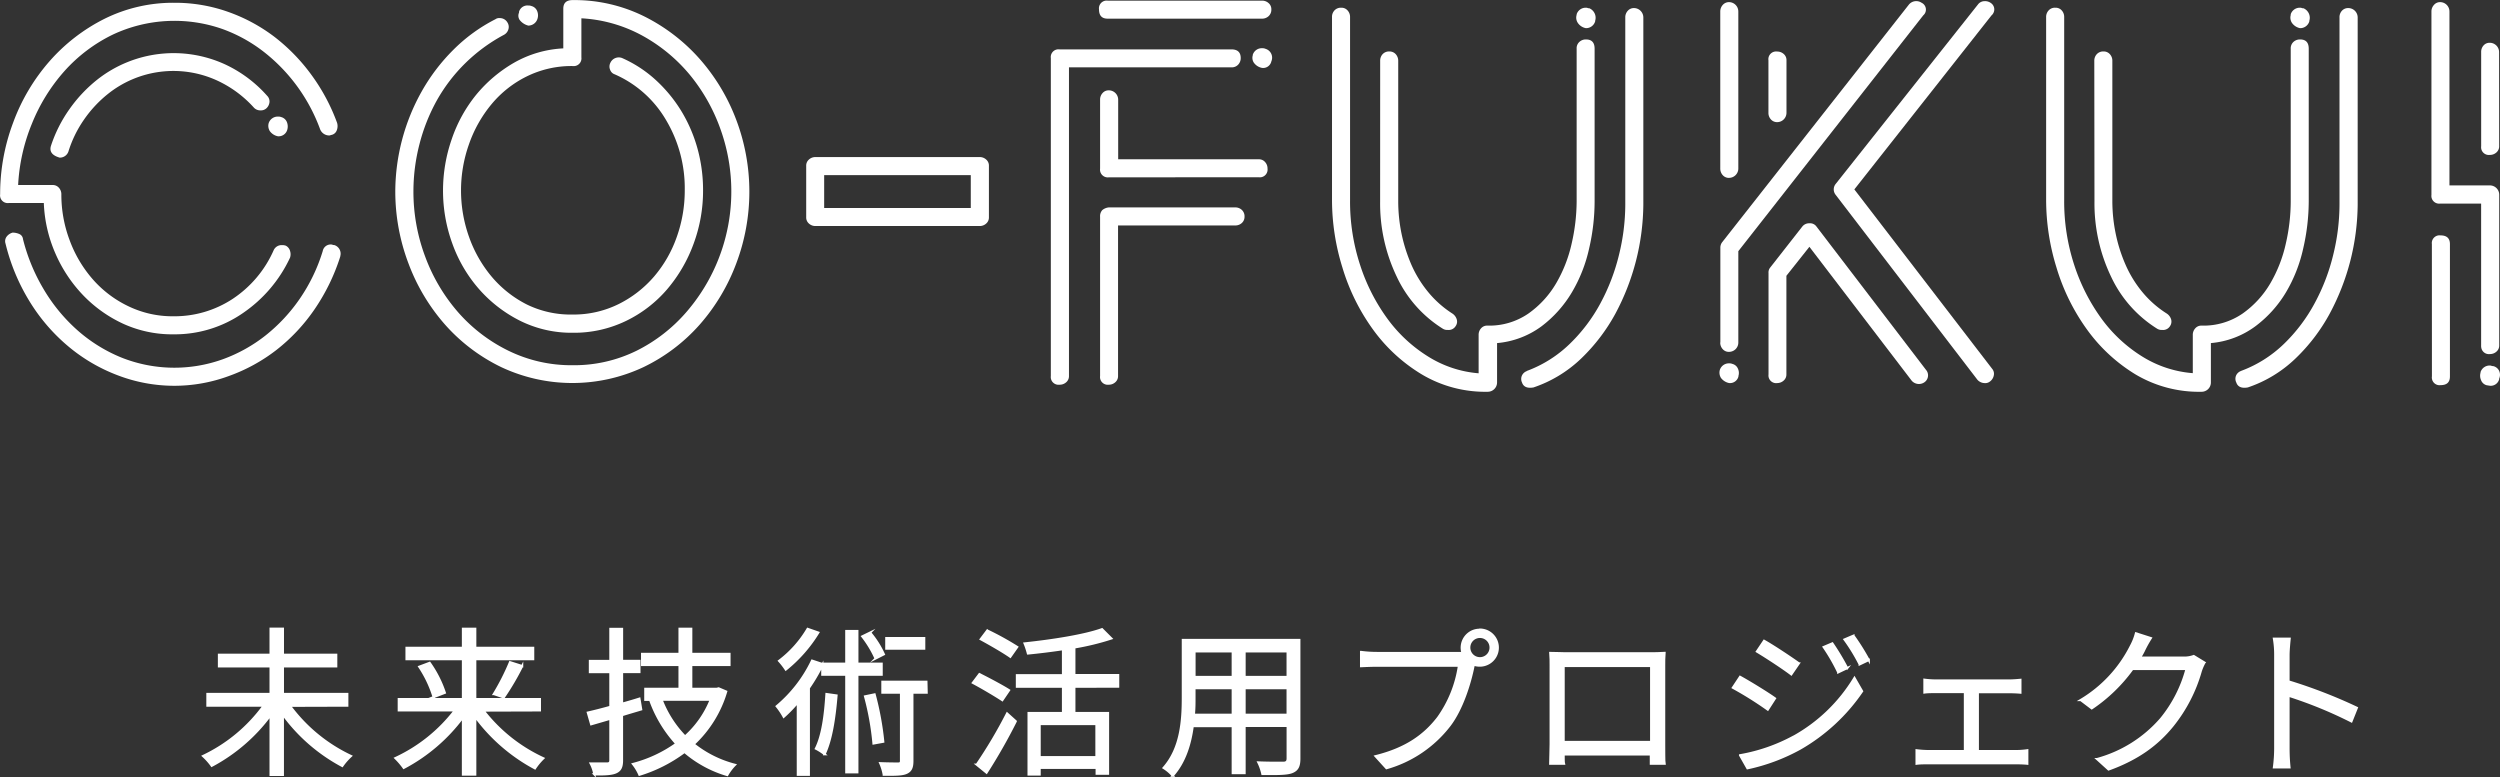 <svg id="レイヤー_1" data-name="レイヤー 1" xmlns="http://www.w3.org/2000/svg" viewBox="0 0 576.16 179.16"><rect x="0" y="0" width="576.16" height="179.16" fill="#333333" stroke="none"/><defs><style>.cls-1,.cls-2{fill:#fff;}.cls-2{stroke:#fff;stroke-miterlimit:10;stroke-width:0.5px;}</style></defs><g id="グループ_546" data-name="グループ 546"><g id="グループ_564" data-name="グループ 564"><g id="グループ_563" data-name="グループ 563"><path id="パス_707" data-name="パス 707" class="cls-1" d="M39.62,77.56A27.14,27.14,0,0,1,28,75.11a30.55,30.55,0,0,1-9.26-6.62,32.72,32.72,0,0,1-6.37-9.65A31.91,31.91,0,0,1,9.74,47.3H1.67a1.77,1.77,0,0,1-2-1.5,1.74,1.74,0,0,1,0-.51,46.82,46.82,0,0,1,3-16.52,44.84,44.84,0,0,1,8.31-14.06A41.72,41.72,0,0,1,23.67,4.87a35.55,35.55,0,0,1,16.2-3.72,36.54,36.54,0,0,1,12.3,2.08A39.21,39.21,0,0,1,62.89,9a43,43,0,0,1,8.57,8.83,44.45,44.45,0,0,1,5.87,11,2.67,2.67,0,0,1-.07,1.7,1.66,1.66,0,0,1-1.2,1.07.72.72,0,0,0-.25.07.82.82,0,0,1-.38.06,2.26,2.26,0,0,1-2-1.39A40.1,40.1,0,0,0,60.49,12.5a34.67,34.67,0,0,0-9.58-5.3A33.4,33.4,0,0,0,25.69,8.46a36.08,36.08,0,0,0-11.22,8.46A41.42,41.42,0,0,0,7,29,42.91,42.91,0,0,0,3.82,43.15h7.94a1.84,1.84,0,0,1,1.45.63,2.2,2.2,0,0,1,.57,1.51,29.84,29.84,0,0,0,1.89,10.53,28.75,28.75,0,0,0,5.3,9,25.44,25.44,0,0,0,8.2,6.24,23.39,23.39,0,0,0,10.46,2.34,24.42,24.42,0,0,0,13.62-4,26,26,0,0,0,9.46-11.22A2,2,0,0,1,64.6,57a2.6,2.6,0,0,1,.88.12,1.91,1.91,0,0,1,1,1.2,2.51,2.51,0,0,1,0,1.58,31.62,31.62,0,0,1-10.91,12.8A27.59,27.59,0,0,1,39.62,77.56Zm.25,11.86A36.5,36.5,0,0,1,26.76,87a39.33,39.33,0,0,1-11.47-6.74A42.36,42.36,0,0,1,6.4,69.88,46.14,46.14,0,0,1,.91,56.64a1.75,1.75,0,0,1,.25-1.58,2.54,2.54,0,0,1,1.39-.94,3.88,3.88,0,0,1,1.51.31,1.42,1.42,0,0,1,.88,1.2A42.86,42.86,0,0,0,9.67,67.11a39.49,39.49,0,0,0,7.76,9.46,35.55,35.55,0,0,0,10.21,6.35A32.95,32.95,0,0,0,51,83.3a35.33,35.33,0,0,0,9.84-5.48,39,39,0,0,0,7.88-8.45,40,40,0,0,0,5.3-11,1.86,1.86,0,0,1,2-1.51.54.54,0,0,1,.25.06.82.82,0,0,0,.38.06,2.07,2.07,0,0,1,1.41,2.57s0,.06,0,.08a46.24,46.24,0,0,1-5.93,12.17,41.93,41.93,0,0,1-8.83,9.4,39.81,39.81,0,0,1-11,6A36.32,36.32,0,0,1,39.87,89.42ZM13.4,36.84c-1.77-.5-2.44-1.43-2-2.77a31.72,31.72,0,0,1,4.28-8.45,32.77,32.77,0,0,1,6.44-6.81,28.43,28.43,0,0,1,29.38-3.47,29.69,29.69,0,0,1,9.71,7.25A1.83,1.83,0,0,1,61.75,24a2.23,2.23,0,0,1-.69,1.45,1.89,1.89,0,0,1-1.39.5,2,2,0,0,1-1.51-.63,26.13,26.13,0,0,0-8.45-6.24,24.15,24.15,0,0,0-25.22,3.1A27.71,27.71,0,0,0,19,28.08a26.75,26.75,0,0,0-3.6,7.38,2.09,2.09,0,0,1-2,1.38Zm50.3-4.92a3,3,0,0,1-1.88-1.2,2.31,2.31,0,0,1-.26-1.83,2.2,2.2,0,0,1,2.15-1.51,1.81,1.81,0,0,1,.76.12,1.94,1.94,0,0,1,1.26,1.08,2.71,2.71,0,0,1,.12,1.82A2.07,2.07,0,0,1,63.7,31.92Z" transform="translate(0.36 -0.51)"/><path id="パス_708" data-name="パス 708" class="cls-1" d="M90.74,44.66a47.4,47.4,0,0,1,6.12-23.14A43.91,43.91,0,0,1,104.11,12a38.18,38.18,0,0,1,9.71-7.06,1.45,1.45,0,0,1,1-.26,2,2,0,0,1,1.76,1,1.9,1.9,0,0,1,.19,1.7,2.11,2.11,0,0,1-1.07,1.2,38.88,38.88,0,0,0-8.83,6.5,38.31,38.31,0,0,0-6.56,8.58,42.39,42.39,0,0,0-4,10.09,43.55,43.55,0,0,0-1.39,10.9,42.62,42.62,0,0,0,2.71,15,41.23,41.23,0,0,0,7.57,12.8,37,37,0,0,0,11.6,8.88,32.94,32.94,0,0,0,14.82,3.35,32.52,32.52,0,0,0,14.75-3.35,36.89,36.89,0,0,0,11.54-9,42.47,42.47,0,0,0,7.75-42.12,41.57,41.57,0,0,0-7.06-12.48,37.91,37.91,0,0,0-10.91-9,33,33,0,0,0-14.06-4v9a1.78,1.78,0,0,1-1.51,2,2.09,2.09,0,0,1-.5,0,23.31,23.31,0,0,0-10.6,2.4,24.83,24.83,0,0,0-8.13,6.43,29.75,29.75,0,0,0-5.17,9.2,31.9,31.9,0,0,0,0,21.3,29.54,29.54,0,0,0,5.23,9.21,25.84,25.84,0,0,0,8.14,6.43A23,23,0,0,0,131.6,73a23.4,23.4,0,0,0,10.59-2.4,26,26,0,0,0,8.2-6.37,28.52,28.52,0,0,0,5.23-9.14,31.83,31.83,0,0,0,1.83-10.72,30.7,30.7,0,0,0-4.35-16.26,25.57,25.57,0,0,0-11.79-10.47,1.69,1.69,0,0,1-1.07-1.08A1.9,1.9,0,0,1,140.3,15,2.13,2.13,0,0,1,143,13.88a28.53,28.53,0,0,1,7.69,5,33.11,33.11,0,0,1,5.87,7.06,34.11,34.11,0,0,1,3.78,8.64,35.93,35.93,0,0,1,1.33,9.84,35.16,35.16,0,0,1-2.21,12.35,34.14,34.14,0,0,1-6.12,10.47,29.18,29.18,0,0,1-9.46,7.25,27.47,27.47,0,0,1-12.22,2.71,26.57,26.57,0,0,1-12.17-2.77A31.13,31.13,0,0,1,110,67.09a32.5,32.5,0,0,1-6.12-10.46,35.67,35.67,0,0,1-2.14-12.23,36.19,36.19,0,0,1,2-11.8,33,33,0,0,1,5.61-10.21A32,32,0,0,1,118.05,15a25.42,25.42,0,0,1,11.41-3.34V2.53c0-1.34.71-2,2.15-2A36.19,36.19,0,0,1,148,4.23a42.25,42.25,0,0,1,12.87,9.84,45.31,45.31,0,0,1,8.45,14.06,46.86,46.86,0,0,1,0,33.1,45.28,45.28,0,0,1-8.45,14.12,41,41,0,0,1-12.93,9.77,38.53,38.53,0,0,1-32.78,0,41.27,41.27,0,0,1-12.93-9.77,45.28,45.28,0,0,1-8.45-14.12A46.88,46.88,0,0,1,90.74,44.66ZM119.24,3.3a2,2,0,0,1,2.15-1.52,1.82,1.82,0,0,1,.76.13A1.92,1.92,0,0,1,123.41,3a2.57,2.57,0,0,1,.12,1.77,2.21,2.21,0,0,1-2.14,1.64,3.66,3.66,0,0,1-2-1.32,1.75,1.75,0,0,1-.12-1.7Z" transform="translate(0.36 -0.51)"/><path id="パス_709" data-name="パス 709" class="cls-1" d="M187.58,52.6a2.16,2.16,0,0,1-1.51-.57,1.84,1.84,0,0,1-.63-1.45V38.73a1.83,1.83,0,0,1,.63-1.45,2.16,2.16,0,0,1,1.51-.57h37.83a2.16,2.16,0,0,1,1.51.57,1.83,1.83,0,0,1,.63,1.45V50.58a1.84,1.84,0,0,1-.63,1.45,2.16,2.16,0,0,1-1.51.57Zm2-11.73v7.57h33.79V40.87Z" transform="translate(0.36 -0.51)"/><path id="パス_710" data-name="パス 710" class="cls-1" d="M243.82,89.17a1.78,1.78,0,0,1-2-1.52,2.09,2.09,0,0,1,0-.5V13.89a1.78,1.78,0,0,1,1.51-2,2.18,2.18,0,0,1,.51,0h39.59c1.43,0,2.15.67,2.15,2A2.16,2.16,0,0,1,285,15.4a2,2,0,0,1-1.58.63H246V87.15a1.84,1.84,0,0,1-.63,1.45A2.2,2.2,0,0,1,243.82,89.17Zm11.1-84.36c-1.35,0-2-.72-2-2.15a1.79,1.79,0,0,1,1.51-2,2.18,2.18,0,0,1,.51,0h35.56a2.2,2.2,0,0,1,1.51.57,1.84,1.84,0,0,1,.63,1.45A2,2,0,0,1,292,4.24a2.16,2.16,0,0,1-1.51.57Zm.25,36.57a1.79,1.79,0,0,1-2-1.52,2.09,2.09,0,0,1,0-.5V23.47a2.2,2.2,0,0,1,.57-1.51,1.84,1.84,0,0,1,1.45-.63,2.16,2.16,0,0,1,2.15,2.14V37.22h32.4a1.83,1.83,0,0,1,1.45.63,2.16,2.16,0,0,1,.57,1.51,1.79,1.79,0,0,1-1.51,2,2.18,2.18,0,0,1-.51,0Zm-2,45.77V50.46a2.09,2.09,0,0,1,.5-1.52,2.75,2.75,0,0,1,1.52-.63h29.12a2.2,2.2,0,0,1,1.52.57,2,2,0,0,1,.63,1.58,1.91,1.91,0,0,1-.63,1.45,2.19,2.19,0,0,1-1.52.56h-27V87.15a1.84,1.84,0,0,1-.63,1.45,2.16,2.16,0,0,1-1.51.57,1.78,1.78,0,0,1-2-1.51h0a2.17,2.17,0,0,1,0-.51Zm38.08-75.4a2.12,2.12,0,0,1,1.49,2.61h0a1.66,1.66,0,0,1-.1.29,1.93,1.93,0,0,1-2.14,1.51,3,3,0,0,1-1.89-1.2,2,2,0,0,1-.25-1.7v-.13a2.18,2.18,0,0,1,2.14-1.51,1.91,1.91,0,0,1,.75.12Z" transform="translate(0.36 -0.51)"/><path id="パス_711" data-name="パス 711" class="cls-1" d="M306.62,46.67V4.43a2.15,2.15,0,0,1,.56-1.51,2,2,0,0,1,1.58-.63,1.84,1.84,0,0,1,1.45.63,2.2,2.2,0,0,1,.57,1.51V46.67a46.86,46.86,0,0,0,2.33,14.95A43.72,43.72,0,0,0,319.42,74a33.44,33.44,0,0,0,9.39,8.7,25.75,25.75,0,0,0,11.6,3.84V77.69a2.19,2.19,0,0,1,.56-1.51,1.84,1.84,0,0,1,1.45-.63,15.86,15.86,0,0,0,9.46-2.78,22.33,22.33,0,0,0,6.37-6.93,31.7,31.7,0,0,0,3.6-9.2A44.12,44.12,0,0,0,363,46.93V11.74a1.94,1.94,0,0,1,.63-1.57,2.16,2.16,0,0,1,1.51-.57c1.34,0,2,.71,2,2.14V46.92a48.21,48.21,0,0,1-1.26,10.84,34.23,34.23,0,0,1-4,10.16,27.27,27.27,0,0,1-7,7.81,20.19,20.19,0,0,1-10.22,3.85v9.08a2.15,2.15,0,0,1-2.14,2.14,28.6,28.6,0,0,1-15.2-4A38.14,38.14,0,0,1,316,76.36a47.66,47.66,0,0,1-7-14.25A52.5,52.5,0,0,1,306.62,46.67Zm11.1-32.16a2.18,2.18,0,0,1,.56-1.51,2,2,0,0,1,1.58-.63,1.91,1.91,0,0,1,1.45.63,2.24,2.24,0,0,1,.57,1.51V46.92a37.33,37.33,0,0,0,.75,7.38,36.86,36.86,0,0,0,2.27,7.19,27,27,0,0,0,3.91,6.36,23.89,23.89,0,0,0,5.55,4.92,2.46,2.46,0,0,1,1,1.32,1.77,1.77,0,0,1-.25,1.58,1.86,1.86,0,0,1-1.77.88,2,2,0,0,1-1.13-.25,28.18,28.18,0,0,1-10.66-12,39,39,0,0,1-3.84-17.34ZM351.51,86a28.29,28.29,0,0,0,9.9-6.24,38.06,38.06,0,0,0,7.06-9.33,46.57,46.57,0,0,0,4.28-11.15,48.83,48.83,0,0,0,1.46-11.6V4.56A2.2,2.2,0,0,1,374.78,3a1.87,1.87,0,0,1,1.44-.63,2.17,2.17,0,0,1,2.15,2.15V47.68a54.18,54.18,0,0,1-6.43,25.1,42.48,42.48,0,0,1-7.88,10.34,29.46,29.46,0,0,1-11,6.68c-1.43.25-2.31-.13-2.65-1.13a1.91,1.91,0,0,1,0-1.65,2,2,0,0,1,1.14-1Zm14.37-83.6a2.38,2.38,0,0,1,1.39,2.9v.13A2.18,2.18,0,0,1,365.13,7a2.86,2.86,0,0,1-1.89-1.26A2.18,2.18,0,0,1,363,3.93V3.8a2.18,2.18,0,0,1,2.14-1.51.82.82,0,0,1,.38.06.78.78,0,0,0,.37.06Z" transform="translate(0.36 -0.51)"/><path id="パス_712" data-name="パス 712" class="cls-1" d="M396,85.76a2.18,2.18,0,0,1,2.14-1.51,1.79,1.79,0,0,1,.76.13,1.88,1.88,0,0,1,1.26,1.07,2.38,2.38,0,0,1,.13,1.7v.12a2,2,0,0,1-2.15,1.52,3.1,3.1,0,0,1-1.89-1.2A2.31,2.31,0,0,1,396,85.76Zm.12-6.3V57.64a2.1,2.1,0,0,1,.38-1.26L439.6,1.53a2.2,2.2,0,0,1,2.9-.38,1.74,1.74,0,0,1,.38,2.9L400.26,58.4V79.46a2.14,2.14,0,0,1-2.15,2.14,1.84,1.84,0,0,1-1.45-.63,2.21,2.21,0,0,1-.57-1.52Zm2-37.95a1.91,1.91,0,0,1-1.45-.63,2.25,2.25,0,0,1-.57-1.52V3.17a2.25,2.25,0,0,1,.57-1.52A1.91,1.91,0,0,1,398.11,1a2.16,2.16,0,0,1,2.15,2.15V39.35a2.15,2.15,0,0,1-2.15,2.15Zm13.24-15a2.16,2.16,0,0,1-2.14,2.15,1.89,1.89,0,0,1-1.45-.63,2.2,2.2,0,0,1-.57-1.52V14.39a1.78,1.78,0,0,1,1.51-2,1.74,1.74,0,0,1,.51,0,2.2,2.2,0,0,1,1.51.57,1.84,1.84,0,0,1,.63,1.45Zm-2.14,62.29a1.78,1.78,0,0,1-2-1.51,2.17,2.17,0,0,1,0-.51V63.44a1.78,1.78,0,0,1,.38-1.26L415,52.73a2,2,0,0,1,1.64-.76,1.81,1.81,0,0,1,1.64.76l25.22,33a1.94,1.94,0,0,1-.16,2.73l-.22.17a2.21,2.21,0,0,1-2.9-.38L416.64,57.39l-5.3,6.68v22.7a1.83,1.83,0,0,1-.63,1.45,2.16,2.16,0,0,1-1.51.57ZM458.39,1.16A1.77,1.77,0,0,1,459,3.59a1.61,1.61,0,0,1-.39.47L427,44.16l31.77,41.36a1.76,1.76,0,0,1,.38,1.45,2.28,2.28,0,0,1-.88,1.45,1.75,1.75,0,0,1-1.26.38,2.29,2.29,0,0,1-1.64-.76L422.7,45.42a2,2,0,0,1,0-2.52L455.49,1.54A1.88,1.88,0,0,1,457,.78a2.28,2.28,0,0,1,1.39.37Z" transform="translate(0.36 -0.51)"/><path id="パス_713" data-name="パス 713" class="cls-1" d="M471.2,46.67V4.43a2.16,2.16,0,0,1,.57-1.51,1.94,1.94,0,0,1,1.57-.63,1.85,1.85,0,0,1,1.46.63,2.19,2.19,0,0,1,.56,1.51V46.67a47.14,47.14,0,0,0,2.33,14.95A44.25,44.25,0,0,0,484,74a33.44,33.44,0,0,0,9.39,8.7A25.79,25.79,0,0,0,505,86.51V77.69a2.2,2.2,0,0,1,.57-1.51,1.84,1.84,0,0,1,1.45-.63,15.86,15.86,0,0,0,9.46-2.78,22.33,22.33,0,0,0,6.37-6.93,31.68,31.68,0,0,0,3.59-9.2,43.51,43.51,0,0,0,1.13-9.71V11.74a2,2,0,0,1,.63-1.57,2.2,2.2,0,0,1,1.52-.57c1.34,0,2,.71,2,2.14V46.92a48.8,48.8,0,0,1-1.27,10.84,34.2,34.2,0,0,1-4,10.16,27.16,27.16,0,0,1-7.06,7.81,20.16,20.16,0,0,1-10.22,3.85v9.08A2.14,2.14,0,0,1,507,90.8a28.62,28.62,0,0,1-15.2-4,38.26,38.26,0,0,1-11.22-10.4,47.66,47.66,0,0,1-7-14.25A52.83,52.83,0,0,1,471.2,46.67Zm11.1-32.16a2.19,2.19,0,0,1,.57-1.51,2,2,0,0,1,1.58-.63,1.87,1.87,0,0,1,1.44.63,2.19,2.19,0,0,1,.57,1.51V46.92a37.34,37.34,0,0,0,.76,7.38,35.55,35.55,0,0,0,2.27,7.19,26.69,26.69,0,0,0,3.91,6.36A23.69,23.69,0,0,0,499,72.77a2.46,2.46,0,0,1,1,1.32,1.84,1.84,0,0,1-.25,1.58,1.86,1.86,0,0,1-1.77.88,2.05,2.05,0,0,1-1.14-.25,28.18,28.18,0,0,1-10.66-12,39.07,39.07,0,0,1-3.84-17.34ZM516.1,86A28.34,28.34,0,0,0,526,79.77a38.06,38.06,0,0,0,7.06-9.33,46.18,46.18,0,0,0,4.29-11.15,48.83,48.83,0,0,0,1.46-11.6V4.56A2.19,2.19,0,0,1,539.36,3a1.91,1.91,0,0,1,1.45-.63A2.17,2.17,0,0,1,543,4.56V47.68a54.07,54.07,0,0,1-6.44,25.1,42,42,0,0,1-7.88,10.34,29.34,29.34,0,0,1-11,6.68c-1.43.25-2.31-.13-2.65-1.13A1.91,1.91,0,0,1,515,87a2,2,0,0,1,1.13-1Zm14.37-83.6a2.38,2.38,0,0,1,1.39,2.9v.13A2.19,2.19,0,0,1,529.71,7a3,3,0,0,1-1.89-1.26,2.22,2.22,0,0,1-.25-1.76V3.8a2.19,2.19,0,0,1,2.15-1.51.8.8,0,0,1,.37.06.8.8,0,0,0,.37.06Z" transform="translate(0.36 -0.51)"/><path id="パス_714" data-name="パス 714" class="cls-1" d="M571.45,80.09V47.43H562a1.79,1.79,0,0,1-2-1.51,2.18,2.18,0,0,1,0-.51V3.17a2.2,2.2,0,0,1,.57-1.51A1.84,1.84,0,0,1,562,1a2.16,2.16,0,0,1,2.15,2.14v40.1h9.33a2.15,2.15,0,0,1,2.14,2.14V80.09a1.84,1.84,0,0,1-.63,1.45,2.2,2.2,0,0,1-1.51.57,1.78,1.78,0,0,1-2-1.51h0A2.17,2.17,0,0,1,571.45,80.09ZM560.1,56.76a1.78,1.78,0,0,1,1.51-2,2.09,2.09,0,0,1,.5,0c1.43,0,2.15.68,2.15,2V87.27c0,1.35-.72,2-2.15,2a1.77,1.77,0,0,1-2-1.51,1.46,1.46,0,0,1,0-.51Zm12.61,32.53a1.88,1.88,0,0,1-1.26-1.13,2.57,2.57,0,0,1-.13-1.77v-.13a2.2,2.2,0,0,1,2.14-1.51,1,1,0,0,1,.38.07.82.82,0,0,0,.38.06A2,2,0,0,1,575.61,86a2.18,2.18,0,0,1,0,1.77v.13a2,2,0,0,1-2.15,1.51Zm2.9-55.1a1.88,1.88,0,0,1-.63,1.45,2.2,2.2,0,0,1-1.52.57,1.78,1.78,0,0,1-2-1.51,2.18,2.18,0,0,1,0-.51V12.5A2.16,2.16,0,0,1,572,11a1.81,1.81,0,0,1,1.44-.63,2.15,2.15,0,0,1,2.15,2.14Z" transform="translate(0.36 -0.51)"/></g></g></g><g id="グループ_566" data-name="グループ 566"><g id="グループ_565" data-name="グループ 565"><path id="パス_715" data-name="パス 715" class="cls-2" d="M66.44,163.17a37.17,37.17,0,0,0,14.08,11.58,13.63,13.63,0,0,0-2,2.29,40.56,40.56,0,0,1-13.69-11.89V179.1H62V165.3A40.55,40.55,0,0,1,48.44,177a14.3,14.3,0,0,0-2-2.25,36.78,36.78,0,0,0,14-11.62h-13v-2.69H62v-6.35H50.1v-2.69H62v-6h2.84v6H77.13v2.69H64.84v6.35H79.68v2.69Z" transform="translate(0.36 -0.51)"/><path id="パス_716" data-name="パス 716" class="cls-2" d="M111.05,164.27a37,37,0,0,0,13.8,11,13.77,13.77,0,0,0-1.92,2.32,41.25,41.25,0,0,1-13.76-11.91v13.35h-2.84V165.79a40.53,40.53,0,0,1-13.64,11.69,16.53,16.53,0,0,0-1.92-2.25,36.73,36.73,0,0,0,13.72-11H91.54v-2.61h14.79v-9.19h-13v-2.62h13v-4.39h2.84v4.39h13.35v2.62H109.17v9.19h14.9v2.61Zm-12.39-11a26.23,26.23,0,0,1,3.5,6.9l-2.58,1a26.58,26.58,0,0,0-3.32-7Zm14.79,7.19a52.71,52.71,0,0,0,3.73-7.34l2.8.89a61.57,61.57,0,0,1-4.24,7.23Z" transform="translate(0.36 -0.51)"/><path id="パス_717" data-name="パス 717" class="cls-2" d="M147.41,164c-1.47.44-3,.88-4.42,1.33v10.43c0,1.55-.41,2.29-1.37,2.73s-2.47.52-5,.49a8.46,8.46,0,0,0-.85-2.51c1.78,0,3.36,0,3.8,0s.74-.19.74-.7v-9.63l-4.43,1.29-.77-2.69c1.47-.33,3.25-.78,5.2-1.33v-8h-4.72v-2.58h4.72v-7.39H143v7.38H147v2.58h-4v7.3c1.32-.37,2.72-.77,4-1.18ZM167,159.89a27.06,27.06,0,0,1-7.5,12.13,25.34,25.34,0,0,0,9.52,4.76,11,11,0,0,0-1.77,2.35,26.65,26.65,0,0,1-9.85-5.34A33.83,33.83,0,0,1,147,179.06a10.65,10.65,0,0,0-1.48-2.47,30.23,30.23,0,0,0,10-4.68,29.55,29.55,0,0,1-6.06-10.11l.12,0h-1.22v-2.54h7.89v-5.5h-8.63v-2.55h8.63v-5.79h2.7v5.79h8.81v2.55h-8.81v5.5h5.86l.45-.11Zm-14.9,1.88a25,25,0,0,0,5.42,8.48,22.48,22.48,0,0,0,5.93-8.48Z" transform="translate(0.36 -0.51)"/><path id="パス_718" data-name="パス 718" class="cls-2" d="M197.23,156v22.5h-2.55V156h-5.53V153.8a39.76,39.76,0,0,1-3.1,5.27v20h-2.54V162.35a31.28,31.28,0,0,1-3.25,3.36,15.8,15.8,0,0,0-1.62-2.43,31.16,31.16,0,0,0,8.15-10.52l2.36.78v-.07h5.53v-7.53h2.55v7.53h5.6V156Zm-9-9.7a33.14,33.14,0,0,1-7.49,8.52,16,16,0,0,0-1.55-2,25.25,25.25,0,0,0,6.58-7.38Zm4.2,14.49c-.44,5.24-1.18,10.19-2.76,13.54a11.38,11.38,0,0,0-2-1.29c1.55-3.1,2.14-7.78,2.44-12.58Zm9-8.52a24.44,24.44,0,0,0-3.07-5.09l1.81-.88a21.32,21.32,0,0,1,3.17,5Zm-.23,8.27a68.51,68.51,0,0,1,2,10.91l-2.25.41A62.21,62.21,0,0,0,199,161Zm12-.4h-3.29v15.71c0,1.47-.3,2.28-1.33,2.76s-2.69.45-5.27.45a11.21,11.21,0,0,0-.81-2.66c1.92.08,3.61.08,4.13.08s.66-.19.66-.67V160.14H203v-2.51h10.14ZM212.64,150H203.9v-2.43h8.74Z" transform="translate(0.36 -0.51)"/><path id="パス_719" data-name="パス 719" class="cls-2" d="M230.64,161.87c-1.51-1-4.54-2.8-6.79-4l1.51-2c2.14,1.07,5.2,2.69,6.83,3.72Zm-5.9,14.87a107.48,107.48,0,0,0,7-11.8l2,1.8A133.6,133.6,0,0,1,227,178.58Zm7.74-24.86c-1.51-1.07-4.57-2.84-6.82-4.06l1.51-2a67,67,0,0,1,6.9,3.8Zm14.76,6.9v6.05H255v14h-2.62v-1.36H239.24v1.54h-2.55V164.83h7.93v-6.05H234v-2.66h10.62v-6c-2.69.4-5.46.74-8.08,1a17,17,0,0,0-.77-2.32c6.34-.67,13.76-1.81,17.85-3.29l2.14,2.14a59.76,59.76,0,0,1-8.52,2.07v6.38h10.1v2.65Zm5.09,8.59H239.24V175h13.09Z" transform="translate(0.36 -0.51)"/><path id="パス_720" data-name="パス 720" class="cls-2" d="M299.09,175.37c0,1.78-.48,2.59-1.66,3.07s-3.4.47-6.86.44a11.51,11.51,0,0,0-.93-2.66c2.58.11,5.09.08,5.76.08s1-.26,1-1v-7.49h-9.93v10.88h-2.73V167.85h-9.22c-.55,4.09-1.8,8.3-4.61,11.43a9.06,9.06,0,0,0-2.1-1.8c4.06-4.58,4.43-11.07,4.43-16.19V148h26.85Zm-15.35-10.14v-6.12h-8.82v2.18c0,1.21,0,2.58-.14,3.94Zm-8.81-14.6v5.9h8.81v-5.9Zm21.46,0h-9.92v5.9h9.92Zm0,14.6v-6.12h-9.92v6.12Z" transform="translate(0.36 -0.51)"/><path id="パス_721" data-name="パス 721" class="cls-2" d="M340.68,145.61a4.15,4.15,0,0,1,0,8.3h0a4.45,4.45,0,0,1-1.4-.22,2.57,2.57,0,0,1-.07.4c-.78,3.88-2.59,9.82-5.5,13.62a27.93,27.93,0,0,1-14.54,9.84l-2.51-2.76c7.16-1.77,11.33-4.9,14.39-8.86a27.43,27.43,0,0,0,4.83-12H317c-1.47,0-2.73.07-3.68.11v-3.28A28.32,28.32,0,0,0,317,151h18.52c.33,0,.74,0,1.18,0a4.14,4.14,0,0,1,2.72-5.17,4.26,4.26,0,0,1,1.23-.18Zm0,6.6a2.46,2.46,0,1,0-2.43-2.47v0A2.46,2.46,0,0,0,340.68,152.21Z" transform="translate(0.36 -0.51)"/><path id="パス_722" data-name="パス 722" class="cls-2" d="M360.22,151.07H380c.81,0,2.14,0,3.25-.08-.08.93-.08,2-.08,2.88v18.19c0,1.18,0,4.05.08,4.46H380.1c0-.26,0-1.14,0-2.14H360c0,1,0,1.84.08,2.14H356.9c0-.48.11-3.21.11-4.5V153.87c0-.85,0-2-.08-2.88C358.37,151,359.37,151.07,360.22,151.07ZM360,171.5h20.17V154H360Z" transform="translate(0.36 -0.51)"/><path id="パス_723" data-name="パス 723" class="cls-2" d="M408.71,161.47l-1.66,2.58A80.27,80.27,0,0,0,399,159l1.66-2.51C402.81,157.67,407.12,160.32,408.71,161.47Zm4.32,8.81a37.8,37.8,0,0,0,14-13.53l1.76,3.06A43.44,43.44,0,0,1,414.57,173a44,44,0,0,1-12.21,4.57l-1.7-3A40.22,40.22,0,0,0,413,170.28Zm1.18-16.89-1.74,2.54c-1.77-1.36-5.79-4-7.93-5.27l1.66-2.47c2.18,1.22,6.42,4.06,8,5.2Zm11.18,1.07-2.1,1a42.17,42.17,0,0,0-3.36-5.83l2-.85a58.07,58.07,0,0,1,3.43,5.72Zm4.94-1.84-2.1,1a40.82,40.82,0,0,0-3.5-5.73l2.06-.88a52.41,52.41,0,0,1,3.54,5.65Z" transform="translate(0.36 -0.51)"/><path id="パス_724" data-name="パス 724" class="cls-2" d="M445.65,157.34h17c.93,0,1.85-.08,2.62-.15v2.95c-.81-.07-1.77-.11-2.62-.11h-7.19v13.58h8.92a18.69,18.69,0,0,0,2.48-.19v3.1c-.74-.08-1.88-.11-2.48-.11H444c-.81,0-1.78,0-2.66.11v-3.1a23.62,23.62,0,0,0,2.66.19h8.48V160h-6.78c-.59,0-1.78,0-2.55.11v-2.95A21.51,21.51,0,0,0,445.65,157.34Z" transform="translate(0.36 -0.51)"/><path id="パス_725" data-name="パス 725" class="cls-2" d="M493.7,150.52a15.82,15.82,0,0,1-.88,1.55h10a6.35,6.35,0,0,0,2.4-.37l2.47,1.51a11.63,11.63,0,0,0-.85,1.95,35.51,35.51,0,0,1-6.57,12.69c-3.35,4.1-7.74,7.49-14.68,10l-2.65-2.4a29.88,29.88,0,0,0,14.72-9.25,30.47,30.47,0,0,0,5.9-11.51H491.09a37.27,37.27,0,0,1-9.38,9.07l-2.54-1.92a30.31,30.31,0,0,0,11.58-12.46,12.78,12.78,0,0,0,1.15-2.91l3.43,1.1A26.86,26.86,0,0,0,493.7,150.52Z" transform="translate(0.36 -0.51)"/><path id="パス_726" data-name="パス 726" class="cls-2" d="M524,151.55a22.43,22.43,0,0,0-.3-3.84h3.62c-.11,1.14-.26,2.73-.26,3.84v6a117,117,0,0,1,15.75,6.09l-1.25,3.13a97.67,97.67,0,0,0-14.5-5.94c0,5.54,0,11.1,0,12.17a43.45,43.45,0,0,0,.22,4.36h-3.58A33.46,33.46,0,0,0,524,173Z" transform="translate(0.36 -0.51)"/></g></g></svg>